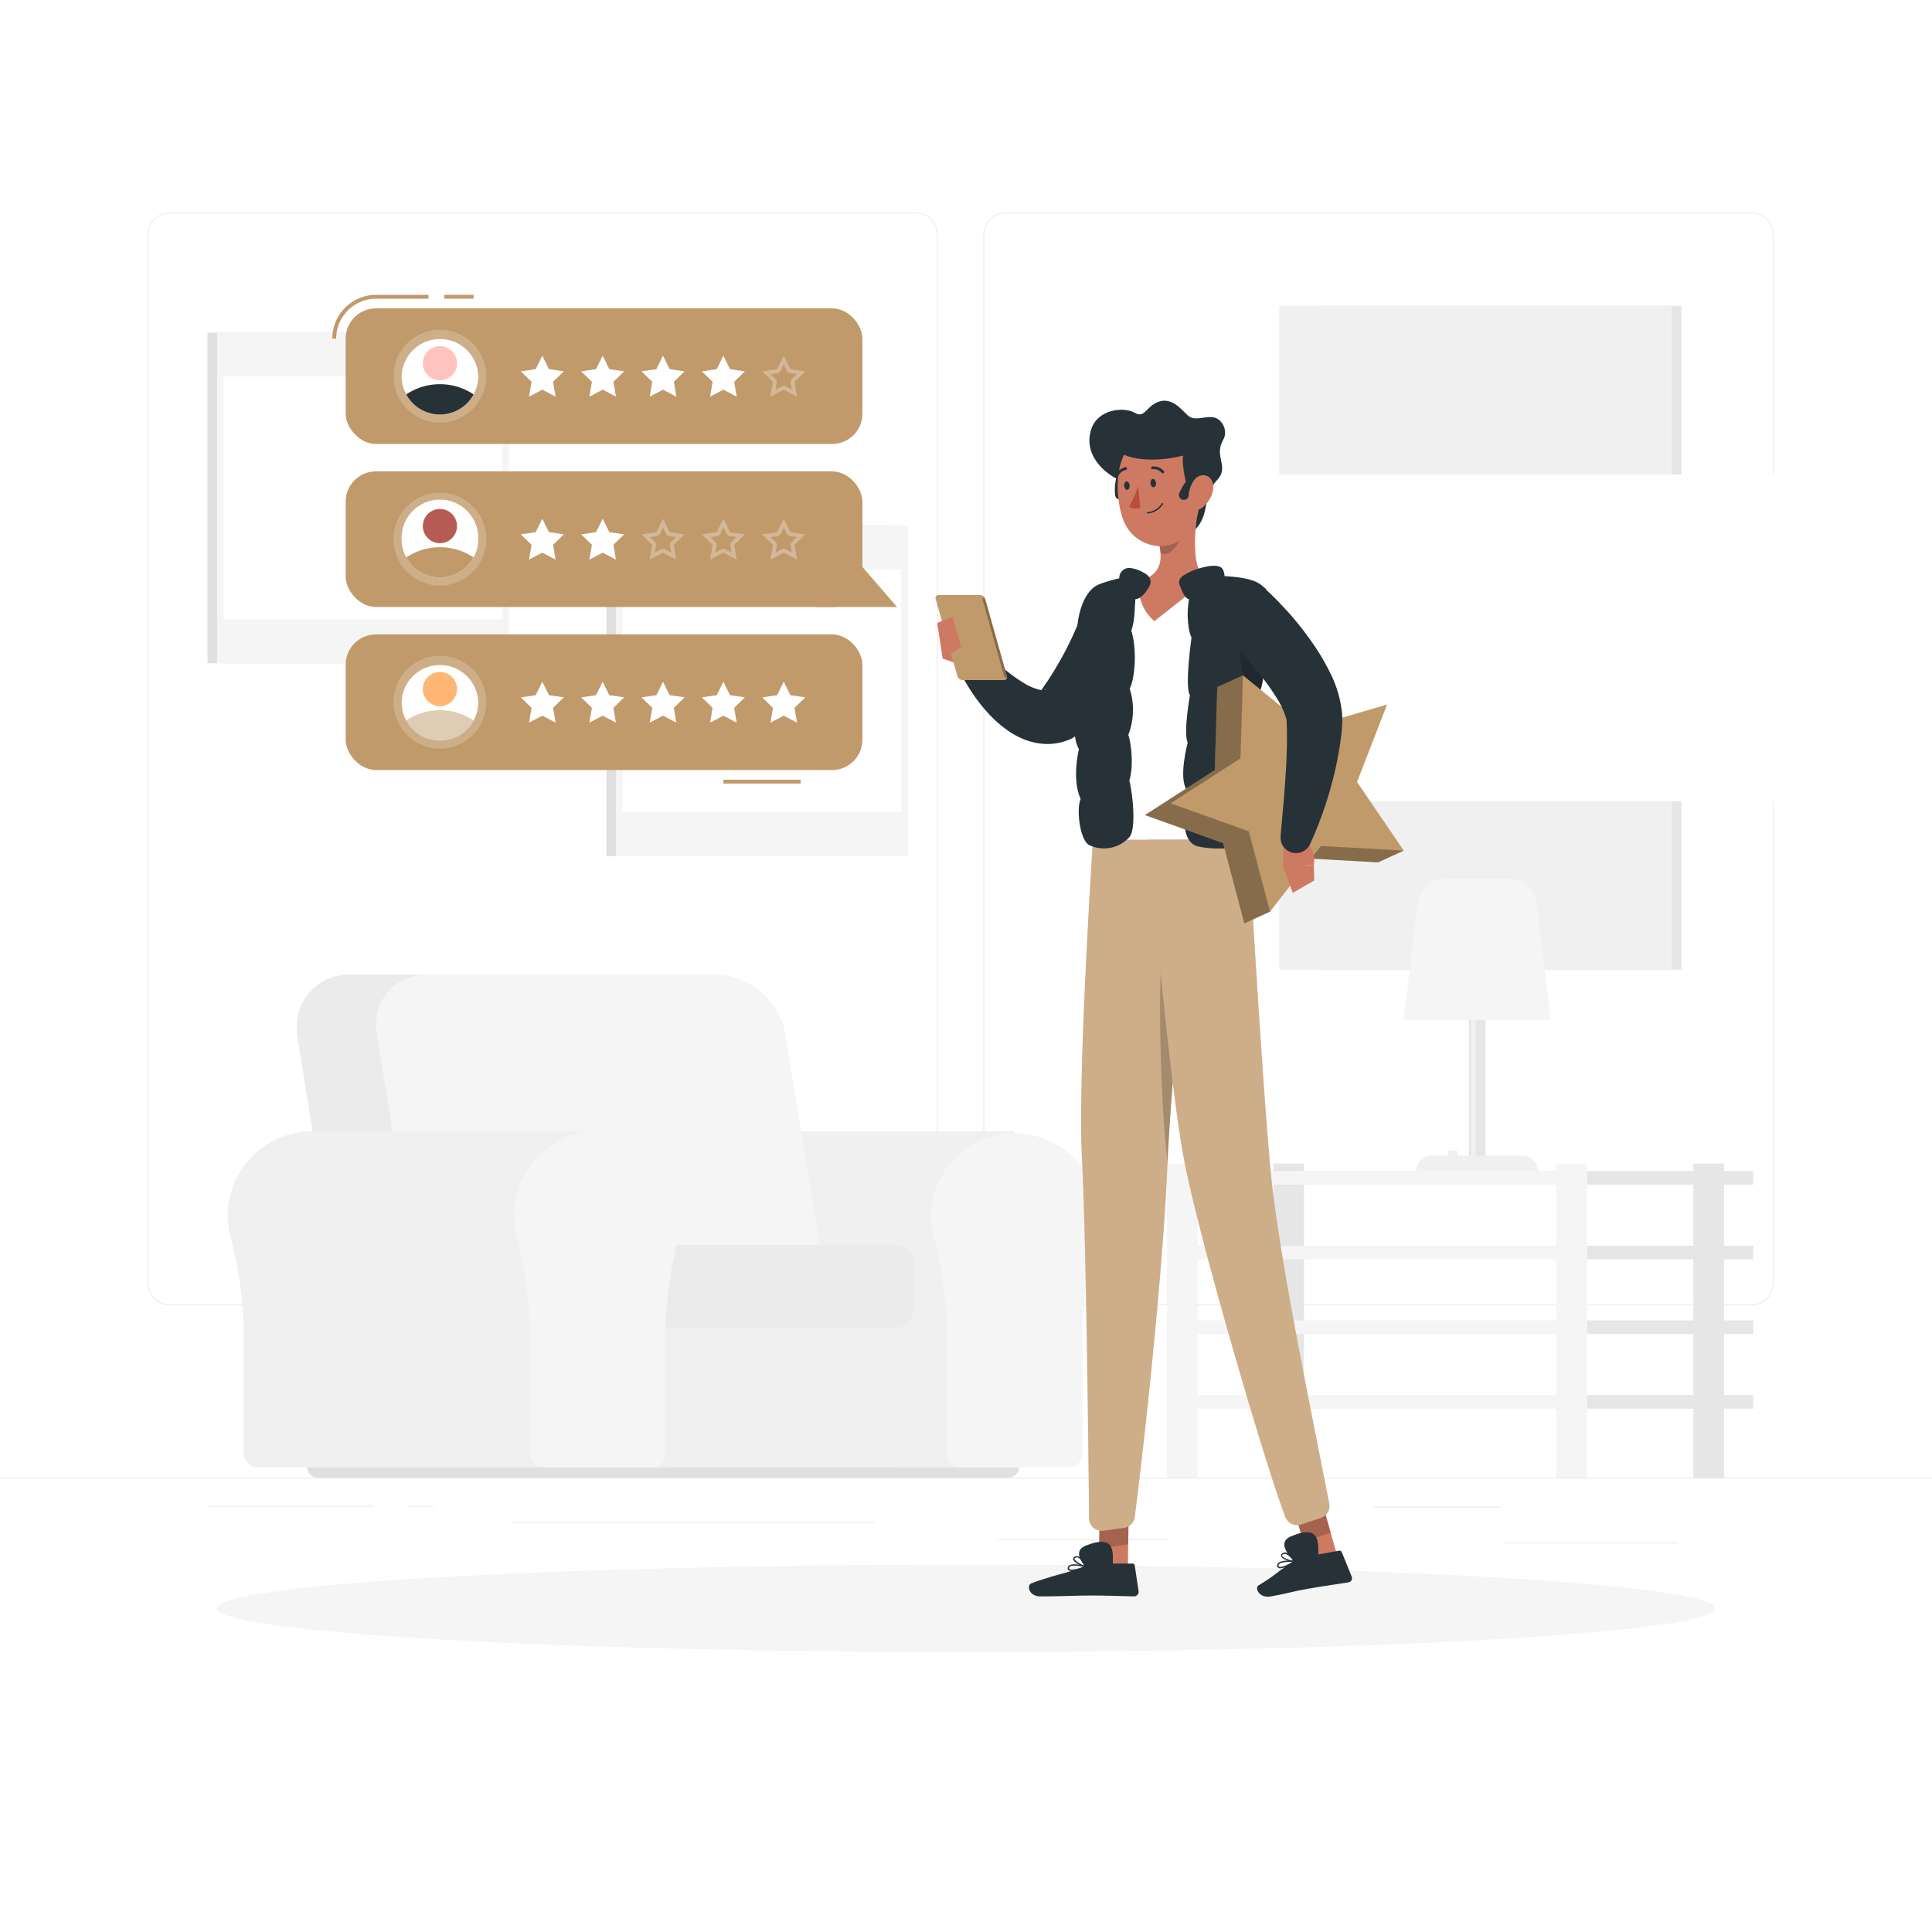 <svg xmlns="http://www.w3.org/2000/svg" xmlns:xlink="http://www.w3.org/1999/xlink" xmlns:svgjs="http://svgjs.com/svgjs" class="animated" id="freepik_stories-online-review" viewBox="0 0 500 500"><style>svg#freepik_stories-online-review:not(.animated) .animable {opacity: 0;}svg#freepik_stories-online-review.animated #freepik--Character--inject-20 {animation: 1.5s Infinite  linear floating;animation-delay: 0s;}svg#freepik_stories-online-review.animated #freepik--Review--inject-20 {animation: 1s 1 forwards cubic-bezier(.36,-0.01,.5,1.38) slideLeft,1.5s Infinite  linear shake;animation-delay: 0s,1s;}            @keyframes floating {                0% {                    opacity: 1;                    transform: translateY(0px);                }                50% {                    transform: translateY(-10px);                }                100% {                    opacity: 1;                    transform: translateY(0px);                }            }                    @keyframes slideLeft {                0% {                    opacity: 0;                    transform: translateX(-30px);                }                100% {                    opacity: 1;                    transform: translateX(0);                }            }                    @keyframes shake {                10%, 90% {                    transform: translate3d(-1px, 0, 0);                  }                  20%, 80% {                    transform: translate3d(2px, 0, 0);                  }                  30%, 50%, 70% {                    transform: translate3d(-4px, 0, 0);                  }                  40%, 60% {                    transform: translate3d(4px, 0, 0);                  }            }        </style><g id="freepik--background-complete--inject-20" class="animable" style="transform-origin: 250px 227.22px;"><rect y="382.4" width="500" height="0.25" style="fill: rgb(235, 235, 235); transform-origin: 250px 382.525px;" id="elq425ayi6n6" class="animable"></rect><rect x="355.33" y="389.91" width="33.12" height="0.25" style="fill: rgb(235, 235, 235); transform-origin: 371.89px 390.035px;" id="el0f6jk3mqbvdq" class="animable"></rect><rect x="257.97" y="398.37" width="44.03" height="0.25" style="fill: rgb(235, 235, 235); transform-origin: 279.985px 398.495px;" id="elzpkqtgvo4vo" class="animable"></rect><rect x="389.46" y="399.19" width="44.78" height="0.25" style="fill: rgb(235, 235, 235); transform-origin: 411.85px 399.315px;" id="elqtbh329mu17" class="animable"></rect><rect x="53.69" y="389.66" width="43.19" height="0.25" style="fill: rgb(235, 235, 235); transform-origin: 75.285px 389.785px;" id="elnr7592oh79j" class="animable"></rect><rect x="105.79" y="389.66" width="6.33" height="0.25" style="fill: rgb(235, 235, 235); transform-origin: 108.955px 389.785px;" id="elmaa9mntu03q" class="animable"></rect><rect x="132.7" y="393.88" width="93.68" height="0.25" style="fill: rgb(235, 235, 235); transform-origin: 179.54px 394.005px;" id="el6jmv94ll0q" class="animable"></rect><path d="M237,337.8H43.91a5.71,5.71,0,0,1-5.7-5.71V60.66A5.71,5.71,0,0,1,43.91,55H237a5.71,5.71,0,0,1,5.71,5.71V332.09A5.71,5.71,0,0,1,237,337.8ZM43.91,55.2a5.46,5.46,0,0,0-5.45,5.46V332.09a5.46,5.46,0,0,0,5.45,5.46H237a5.47,5.47,0,0,0,5.46-5.46V60.66A5.47,5.47,0,0,0,237,55.2Z" style="fill: rgb(235, 235, 235); transform-origin: 140.46px 196.4px;" id="elfqtjb82uxub" class="animable"></path><path d="M453.31,337.8H260.21a5.72,5.72,0,0,1-5.71-5.71V60.66A5.72,5.72,0,0,1,260.21,55h193.1A5.71,5.71,0,0,1,459,60.66V332.09A5.71,5.71,0,0,1,453.31,337.8ZM260.21,55.2a5.47,5.47,0,0,0-5.46,5.46V332.09a5.47,5.47,0,0,0,5.46,5.46h193.1a5.47,5.47,0,0,0,5.46-5.46V60.66a5.47,5.47,0,0,0-5.46-5.46Z" style="fill: rgb(235, 235, 235); transform-origin: 356.75px 196.4px;" id="elpyl7plcb5gp" class="animable"></path><g id="elk83dceei0iq"><rect x="341.71" y="79.14" width="93.46" height="171.83" style="fill: rgb(230, 230, 230); transform-origin: 388.44px 165.055px; transform: rotate(180deg);" class="animable"></rect></g><g id="elwnzlclzsr88"><rect x="331.06" y="79.14" width="101.57" height="171.83" style="fill: rgb(240, 240, 240); transform-origin: 381.845px 165.055px; transform: rotate(180deg);" class="animable"></rect></g><g id="elcbj1k147x2j"><rect x="304.44" y="122.78" width="154.81" height="84.55" style="fill: rgb(255, 255, 255); transform-origin: 381.845px 165.055px; transform: rotate(90deg);" class="animable"></rect></g><rect x="53.69" y="86.1" width="73.6" height="85.54" style="fill: rgb(224, 224, 224); transform-origin: 90.49px 128.87px;" id="el2e541wg1uys" class="animable"></rect><rect x="56.18" y="86.1" width="75.51" height="85.54" style="fill: rgb(245, 245, 245); transform-origin: 93.935px 128.87px;" id="eldnwg99gt15o" class="animable"></rect><g id="el6fdyp6dtm36"><rect x="57.9" y="97.44" width="72.06" height="62.86" style="fill: rgb(255, 255, 255); transform-origin: 93.93px 128.87px; transform: rotate(90deg);" class="animable"></rect></g><rect x="156.93" y="136.03" width="73.6" height="85.54" style="fill: rgb(224, 224, 224); transform-origin: 193.73px 178.8px;" id="el4ckjbszaeay" class="animable"></rect><rect x="159.42" y="136.03" width="75.51" height="85.54" style="fill: rgb(245, 245, 245); transform-origin: 197.175px 178.8px;" id="elockvg1adb" class="animable"></rect><g id="eltg9lp5zsa2l"><rect x="161.15" y="147.38" width="72.06" height="62.86" style="fill: rgb(255, 255, 255); transform-origin: 197.18px 178.81px; transform: rotate(90deg);" class="animable"></rect></g><path d="M188.45,292.81h0c-.5,0-1,0-1.52.05a21.71,21.71,0,0,0-19.42,27.27,108.32,108.32,0,0,1,3.4,28.24v27.74a3.64,3.64,0,0,0,3.65,3.64h88V292.81Z" style="fill: rgb(240, 240, 240); transform-origin: 214.666px 336.28px;" id="elsrf1u68nu6q" class="animable"></path><path d="M284.27,314.5A21.68,21.68,0,0,0,241,313.08a22,22,0,0,0,.7,7.06,108.75,108.75,0,0,1,3.4,28.24v27.74a3.64,3.64,0,0,0,3.64,3.64h27.8a3.64,3.64,0,0,0,3.64-3.64V346.76a98.82,98.82,0,0,1,3.36-26.47A21.69,21.69,0,0,0,284.27,314.5Z" style="fill: rgb(245, 245, 245); transform-origin: 262.614px 336.536px;" id="elfs6u0wfgpoe" class="animable"></path><rect x="153.69" y="326.97" width="79.02" height="52.79" style="fill: rgb(240, 240, 240); transform-origin: 193.2px 353.365px;" id="el3npb8sst4do" class="animable"></rect><path d="M163.7,252.2H90.76c-9.07,0-15.23,7.35-13.76,16.41L88.38,338.9H194.15l-11.38-70.29C181.3,259.55,172.76,252.2,163.7,252.2Z" style="fill: rgb(235, 235, 235); transform-origin: 135.467px 295.55px;" id="elf4mqwl3t8p" class="animable"></path><path d="M185.15,252.2H110.63c-8.63,0-14.49,7-13.09,15.62l11.51,71.08H214.81L203.3,267.82C201.9,259.2,193.78,252.2,185.15,252.2Z" style="fill: rgb(245, 245, 245); transform-origin: 156.072px 295.55px;" id="el1d2xfqz37rs" class="animable"></path><path d="M158.86,322.15H231.7a4.76,4.76,0,0,1,4.76,4.76v12a4.76,4.76,0,0,1-4.76,4.76H158.86a1.42,1.42,0,0,1-1.42-1.42V323.57A1.42,1.42,0,0,1,158.86,322.15Z" style="fill: rgb(235, 235, 235); transform-origin: 196.95px 332.91px;" id="el2gpyz65ywxh" class="animable"></path><path d="M80.59,292.81h0c-.5,0-1,0-1.52.05A21.76,21.76,0,0,0,59,313.08a22,22,0,0,0,.7,7.06,108.32,108.32,0,0,1,3.4,28.24v27.74a3.64,3.64,0,0,0,3.64,3.64h88V292.81Z" style="fill: rgb(240, 240, 240); transform-origin: 106.848px 336.285px;" id="elg1lm6elilp8" class="animable"></path><path d="M176.41,314.5a21.68,21.68,0,1,0-42.62,5.64,108.75,108.75,0,0,1,3.4,28.24v27.74a3.64,3.64,0,0,0,3.64,3.64h27.8a3.64,3.64,0,0,0,3.64-3.64V346.76a99.22,99.22,0,0,1,3.35-26.47A21.3,21.3,0,0,0,176.41,314.5Z" style="fill: rgb(245, 245, 245); transform-origin: 154.73px 336.302px;" id="elrsk3vhm42eq" class="animable"></path><path d="M261,382.4H82.14a2.64,2.64,0,0,1-2.64-2.64H263.68A2.64,2.64,0,0,1,261,382.4Z" style="fill: rgb(224, 224, 224); transform-origin: 171.59px 381.08px;" id="el27ud94tloz9" class="animable"></path><rect x="410.7" y="341.71" width="43.04" height="3.53" style="fill: rgb(230, 230, 230); transform-origin: 432.22px 343.475px;" id="el8nxbqsscc2e" class="animable"></rect><g id="el9k3lo3sf3vv"><rect x="329.52" y="301.13" width="7.95" height="81.27" style="fill: rgb(230, 230, 230); transform-origin: 333.495px 341.765px; transform: rotate(180deg);" class="animable"></rect></g><g id="elrjvv7qf3ws"><rect x="302" y="341.71" width="108.7" height="3.53" style="fill: rgb(245, 245, 245); transform-origin: 356.35px 343.475px; transform: rotate(180deg);" class="animable"></rect></g><rect x="410.7" y="361.04" width="43.04" height="3.53" style="fill: rgb(230, 230, 230); transform-origin: 432.22px 362.805px;" id="elssr7ik0nte" class="animable"></rect><g id="elbmc2ys3b1q9"><rect x="302" y="361.04" width="108.7" height="3.53" style="fill: rgb(245, 245, 245); transform-origin: 356.35px 362.805px; transform: rotate(180deg);" class="animable"></rect></g><rect x="410.7" y="303.06" width="43.04" height="3.53" style="fill: rgb(230, 230, 230); transform-origin: 432.22px 304.825px;" id="el499hqa3nak5" class="animable"></rect><g id="ellqex1m3s6u9"><rect x="302" y="303.06" width="108.7" height="3.53" style="fill: rgb(245, 245, 245); transform-origin: 356.35px 304.825px; transform: rotate(180deg);" class="animable"></rect></g><rect x="410.7" y="322.39" width="43.04" height="3.53" style="fill: rgb(230, 230, 230); transform-origin: 432.22px 324.155px;" id="elx2kodte2e6" class="animable"></rect><g id="el8pt5rizn2t2"><rect x="302" y="322.39" width="108.7" height="3.53" style="fill: rgb(245, 245, 245); transform-origin: 356.35px 324.155px; transform: rotate(180deg);" class="animable"></rect></g><g id="elpoxyah1yotg"><rect x="438.22" y="301.13" width="7.95" height="81.27" style="fill: rgb(230, 230, 230); transform-origin: 442.195px 341.765px; transform: rotate(180deg);" class="animable"></rect></g><g id="elsu76tjylge"><rect x="402.76" y="301.13" width="7.95" height="81.27" style="fill: rgb(245, 245, 245); transform-origin: 406.735px 341.765px; transform: rotate(180deg);" class="animable"></rect></g><g id="el4m24059a8ut"><rect x="302" y="301.13" width="7.95" height="81.27" style="fill: rgb(245, 245, 245); transform-origin: 305.975px 341.765px; transform: rotate(180deg);" class="animable"></rect></g><g id="elsq1fwtxc6vs"><rect x="380.18" y="252.78" width="4.25" height="47.39" style="fill: rgb(230, 230, 230); transform-origin: 382.305px 276.475px; transform: rotate(180deg);" class="animable"></rect></g><g id="elp65smuzw6q"><rect x="380.72" y="252.75" width="1.2" height="47.39" style="fill: rgb(240, 240, 240); transform-origin: 381.32px 276.445px; transform: rotate(180deg);" class="animable"></rect></g><path d="M366.56,303.06H398a4,4,0,0,0-4-4H370.53a4,4,0,0,0-4,4Z" style="fill: rgb(240, 240, 240); transform-origin: 382.265px 301.06px;" id="elycdo5quzlqj" class="animable"></path><g id="ellh04alx6c4"><rect x="374.78" y="297.72" width="2.45" height="4.17" rx="0.43" style="fill: rgb(240, 240, 240); transform-origin: 376.005px 299.805px; transform: rotate(180deg);" class="animable"></rect></g><path d="M363.27,264h38.07l-3.64-30.36a7.06,7.06,0,0,0-7-6.23H373.93a7.08,7.08,0,0,0-7,6.23Z" style="fill: rgb(245, 245, 245); transform-origin: 382.305px 245.705px;" id="elvnkbfzpk7hi" class="animable"></path></g><g id="freepik--Shadow--inject-20" class="animable" style="transform-origin: 250px 416.24px;"><ellipse id="freepik--path--inject-20" cx="250" cy="416.24" rx="193.89" ry="11.32" style="fill: rgb(245, 245, 245); transform-origin: 250px 416.24px;" class="animable"></ellipse></g><g id="freepik--Character--inject-20" class="animable" style="transform-origin: 302.705px 258.462px;"><path d="M295.71,162.37l-.35,1.18-.32,1c-.22.67-.46,1.29-.7,1.93-.48,1.25-1,2.47-1.57,3.68a66.5,66.5,0,0,1-3.75,7c-.69,1.13-1.42,2.22-2.16,3.31s-1.53,2.14-2.36,3.17a68.69,68.69,0,0,1-5.23,5.95l-.39.4A6.08,6.08,0,0,1,277,191.3a14.85,14.85,0,0,1-6.62,1.23,16.75,16.75,0,0,1-5.74-1.35,20.51,20.51,0,0,1-4.29-2.46,31,31,0,0,1-3.37-2.85,42.51,42.51,0,0,1-5.16-6.26c-.74-1.08-1.42-2.19-2.07-3.31s-1.21-2.24-1.82-3.53a4,4,0,0,1,6.34-4.64l.26.24,2.44,2.24c.83.76,1.68,1.49,2.53,2.19a44.71,44.71,0,0,0,5.1,3.74,14.25,14.25,0,0,0,4.58,2,2.34,2.34,0,0,0,1.27,0,.67.67,0,0,0,.32-.3l-2.3,1.74c1.27-1.72,2.5-3.46,3.63-5.26s2.21-3.66,3.22-5.53,1.94-3.8,2.8-5.73c.44-1,.83-1.94,1.23-2.9l1-2.62.28-.72a8,8,0,0,1,15.1,5.13Z" style="fill: rgb(38, 50, 56); transform-origin: 271.759px 172.471px;" id="elgpf5ixspifn" class="animable"></path><path d="M250.76,172.82,244,170.47l-1.42-9.26s11.33,3,11.28,8.46Z" style="fill: rgb(206, 122, 99); transform-origin: 248.22px 167.015px;" id="elznvwkqjjv0d" class="animable"></path><path d="M290.58,124.58c-4.41-1.55-10.5-6.83-8.11-13.66,1.82-5.18,8.56-5.64,11.21-4.09s2.76-1.63,6.15-2.85,5.78,1.85,7.5,3.46,3.73.39,6.28.5,4.37,3.45,2.95,5.89c-2.5,4.28,1.63,7-1.5,10.34-4.61,4.85-1,9.61-7.5,14.44C303.61,141.57,292.39,136.14,290.58,124.58Z" style="fill: rgb(38, 50, 56); transform-origin: 299.495px 121.553px;" id="el6fhtih4rp3v" class="animable"></path><path d="M290.5,129.1a1.23,1.23,0,0,1-.54.17,1.26,1.26,0,0,1-1.36-1.14,12.48,12.48,0,0,1,4.12-10.71,1.24,1.24,0,0,1,1.76.22,1.25,1.25,0,0,1-.2,1.76h0a9.91,9.91,0,0,0-3.17,8.51A1.26,1.26,0,0,1,290.5,129.1Z" style="fill: rgb(38, 50, 56); transform-origin: 291.639px 123.212px;" id="el5sgbwapg4d3" class="animable"></path><path d="M283.31,152.37s-8.87,22.7-.45,65h40.21c.28-6.17-3.6-36.28,2.35-65.36a105.49,105.49,0,0,0-13.46-1.7,147.53,147.53,0,0,0-17.09,0A74.79,74.79,0,0,0,283.31,152.37Z" style="fill: rgb(255, 255, 255); transform-origin: 302.325px 183.716px;" id="elguqhz1lij0l" class="animable"></path><path d="M310.27,131c-1.08,5.5-2.15,15.58,1.69,19.25,0,0-6.44,5.22-13.21,10.5a11.39,11.39,0,0,1-3.88-10.5c6.13-1.46,6-6,4.91-10.29Z" style="fill: rgb(206, 122, 99); transform-origin: 303.343px 145.875px;" id="eltw3xac8x20o" class="animable"></path><g id="elf5f17jdbrj4"><path d="M306,134.69l-6.21,5.3a17.2,17.2,0,0,1,.53,3c2,1.9,5.56-2.91,5.81-5.36A8.31,8.31,0,0,0,306,134.69Z" style="opacity: 0.2; transform-origin: 302.997px 139.057px;" class="animable"></path></g><path d="M310.2,121.75c.28,7.46.82,11.81-2.54,16-5.07,6.28-14.55,3.79-17.05-3.44-2.25-6.5-2.33-17.6,4.64-21.26A10.17,10.17,0,0,1,310.2,121.75Z" style="fill: rgb(206, 122, 99); transform-origin: 299.832px 126.595px;" id="elpdx8be3sps9" class="animable"></path><path d="M310,128.65c-2.05,4-4.41-8.65-3.81-10.76-7.25,2-18.37,1.34-17.51-3.72,1-5.71,7.64-5.93,15-5.23C315.83,110.11,312.22,124.31,310,128.65Z" style="fill: rgb(38, 50, 56); transform-origin: 300.456px 119.042px;" id="elqmqiaehswtr" class="animable"></path><path d="M306.41,129.36a1.19,1.19,0,0,1-.55-.1,1.26,1.26,0,0,1-.65-1.66,12.48,12.48,0,0,1,8.74-7.43,1.25,1.25,0,0,1,1.45,1,1.27,1.27,0,0,1-1,1.45h0a9.94,9.94,0,0,0-6.86,6A1.23,1.23,0,0,1,306.41,129.36Z" style="fill: rgb(38, 50, 56); transform-origin: 310.261px 124.756px;" id="eljx7na58wso" class="animable"></path><path d="M313.92,127a7.53,7.53,0,0,1-2.92,4.47c-1.95,1.36-3.49-.31-3.44-2.66.05-2.11,1.13-5.35,3.31-5.77S314.41,124.79,313.92,127Z" style="fill: rgb(206, 122, 99); transform-origin: 310.789px 127.473px;" id="elcxojqqpr66c" class="animable"></path><path d="M278.78,406.37c-.93.23-1.86.32-2.26,0a.67.67,0,0,1-.16-.76.86.86,0,0,1,.45-.53c1.13-.63,4,.19,4.13.23a.17.17,0,0,1,0,.33A13.24,13.24,0,0,1,278.78,406.37Zm-1.48-1.13a1.33,1.33,0,0,0-.32.12.54.54,0,0,0-.28.32c-.08.25,0,.34.05.39.45.39,2.29-.05,3.6-.58A8,8,0,0,0,277.3,405.24Z" style="fill: rgb(38, 50, 56); transform-origin: 278.687px 405.71px;" id="el866nehzmflm" class="animable"></path><path d="M280.93,405.62h-.07c-1-.17-3.08-1.32-3.14-2.18,0-.2.07-.48.53-.64a1.32,1.32,0,0,1,1,.06c1.1.53,1.75,2.45,1.78,2.53a.17.17,0,0,1,0,.18A.19.19,0,0,1,280.93,405.62Zm-2.46-2.52-.1,0c-.31.1-.3.23-.29.27,0,.52,1.5,1.46,2.52,1.78a4.08,4.08,0,0,0-1.48-2A1,1,0,0,0,278.47,403.1Z" style="fill: rgb(38, 50, 56); transform-origin: 279.388px 404.175px;" id="el2i7hqwoxkaj" class="animable"></path><polygon points="291.86 408 284.33 409.11 284.57 391.85 292.1 390.75 291.86 408" style="fill: rgb(206, 122, 99); transform-origin: 288.215px 399.93px;" id="el84rtyvqaxwe" class="animable"></polygon><path d="M283.2,404.65h9.87a.59.59,0,0,1,.6.51l1,6.65a1.19,1.19,0,0,1-1.18,1.33c-2.95-.05-7.19-.22-10.9-.22-4.33,0-8.22.23-13.3.23-3.07,0-3.64-2.91-2.37-3.38,5.68-2.13,8.72-2.49,14.47-4.54A5.76,5.76,0,0,1,283.2,404.65Z" style="fill: rgb(38, 50, 56); transform-origin: 280.483px 408.9px;" id="el7ge8jkyup5p" class="animable"></path><g id="elgr69kn8jfya"><polygon points="284.57 391.86 284.44 400.75 291.98 399.64 292.11 390.75 284.57 391.86" style="opacity: 0.2; transform-origin: 288.275px 395.75px;" class="animable"></polygon></g><path d="M288,405.18c-.05-3.19.95-8.32-7-5.18-4.74,1.86,1.69,7.33,1.69,7.33Z" style="fill: rgb(38, 50, 56); transform-origin: 283.637px 403.175px;" id="ele6xih0f8nlw" class="animable"></path><path d="M282.86,217.34s-4,60.57-2.87,82.11c1.1,20.41,1.72,78.31,1.86,93.5a3.26,3.26,0,0,0,3.7,3.19l5.32-.72a3.27,3.27,0,0,0,2.8-2.81c3.44-26.81,7.53-68.17,8.42-90.31,1-25.27,7.22-85,7.22-85Z" style="fill: rgb(193, 154, 107); transform-origin: 294.549px 306.735px;" id="elirnycuri9qg" class="animable"></path><g id="ely18os9vkp4"><path d="M282.86,217.34s-4,60.57-2.87,82.11c1.1,20.41,1.72,78.31,1.86,93.5a3.26,3.26,0,0,0,3.7,3.19l5.32-.72a3.27,3.27,0,0,0,2.8-2.81c3.44-26.81,7.53-68.17,8.42-90.31,1-25.27,7.22-85,7.22-85Z" style="fill: rgb(255, 255, 255); opacity: 0.2; transform-origin: 294.549px 306.735px;" class="animable"></path></g><path d="M333.06,405.38c-.87.39-1.77.65-2.23.38a.65.65,0,0,1-.29-.71.84.84,0,0,1,.35-.61c1-.82,4-.52,4.1-.51a.18.18,0,0,1,.16.13.19.19,0,0,1-.07.19A13,13,0,0,1,333.06,405.38Zm-1.66-.85a1.6,1.6,0,0,0-.29.18.51.51,0,0,0-.22.37c0,.25.06.34.12.37.51.31,2.24-.46,3.44-1.2A8,8,0,0,0,331.4,404.53Z" style="fill: rgb(38, 50, 56); transform-origin: 332.837px 404.87px;" id="el3eglhp84t4j" class="animable"></path><path d="M335,404.27H335c-1,0-3.26-.75-3.47-1.59-.05-.19,0-.48.41-.72a1.27,1.27,0,0,1,1-.12c1.18.33,2.17,2.09,2.21,2.17a.19.19,0,0,1,0,.18A.22.22,0,0,1,335,404.27Zm-2.87-2-.09,0c-.28.16-.25.28-.24.32.13.5,1.74,1.17,2.8,1.31a4.09,4.09,0,0,0-1.81-1.72A.93.93,0,0,0,332.17,402.23Z" style="fill: rgb(38, 50, 56); transform-origin: 333.343px 403.029px;" id="elsyvv1jq6czc" class="animable"></path><polygon points="346.66 404.71 339.56 407.12 334.85 390.43 341.94 388.02 346.66 404.71" style="fill: rgb(206, 122, 99); transform-origin: 340.755px 397.57px;" id="elgzhlyu9247d" class="animable"></polygon><g id="elbfay729w58"><path d="M301.52,239c-2.07,8.29-1.52,42.74.62,62.16.51-11.37,1.95-28.9,3.41-45Z" style="opacity: 0.2; transform-origin: 302.886px 270.08px;" class="animable"></path></g><path d="M336.83,403.07l9.72-1.75a.63.63,0,0,1,.71.39l2.55,6.3a1.1,1.1,0,0,1-.84,1.5c-2.91.48-7.13,1.06-10.78,1.72-4.26.77-4.29,1-9.29,1.92-3,.55-4.29-2.18-3.16-2.87,5.08-3.08,4.25-3.29,9.41-6.31A5.47,5.47,0,0,1,336.83,403.07Z" style="fill: rgb(38, 50, 56); transform-origin: 337.613px 407.265px;" id="elldddre8jzx" class="animable"></path><g id="elwo203yxa6o"><polygon points="334.85 390.44 337.28 399.04 344.38 396.63 341.95 388.03 334.85 390.44" style="opacity: 0.2; transform-origin: 339.615px 393.535px;" class="animable"></polygon></g><path d="M297.13,217.34s5.18,60.58,9.17,82.11c3.84,20.72,21.21,79.74,26.33,93.15a3.25,3.25,0,0,0,4.06,1.93l5.13-1.67a3.26,3.26,0,0,0,2.19-3.71c-5.1-26.33-13.22-64.81-15.24-86.85-2.31-25.27-5.7-85-5.7-85Z" style="fill: rgb(193, 154, 107); transform-origin: 320.599px 305.997px;" id="elzhgn7f07l7" class="animable"></path><g id="elv11pdk63uos"><path d="M297.13,217.34s5.18,60.58,9.17,82.11c3.84,20.72,21.21,79.74,26.33,93.15a3.25,3.25,0,0,0,4.06,1.93l5.13-1.67a3.26,3.26,0,0,0,2.19-3.71c-5.1-26.33-13.22-64.81-15.24-86.85-2.31-25.27-5.7-85-5.7-85Z" style="fill: rgb(255, 255, 255); opacity: 0.2; transform-origin: 320.599px 305.997px;" class="animable"></path></g><path d="M299.17,124.93c.06.61-.21,1.13-.61,1.17s-.76-.42-.82-1,.21-1.12.61-1.16S299.11,124.33,299.17,124.93Z" style="fill: rgb(38, 50, 56); transform-origin: 298.455px 125.02px;" id="el8da20cybghn" class="animable"></path><path d="M292.35,125.61c.06.6-.21,1.12-.61,1.16s-.76-.42-.82-1,.21-1.13.61-1.17S292.29,125,292.35,125.61Z" style="fill: rgb(38, 50, 56); transform-origin: 291.635px 125.685px;" id="eli4ugyqz899" class="animable"></path><path d="M294.55,125.69a21.64,21.64,0,0,1-2.38,5.45,3.5,3.5,0,0,0,2.94.25Z" style="fill: rgb(186, 77, 60); transform-origin: 293.64px 128.646px;" id="eldqhf675bsaw" class="animable"></path><path d="M297,132.89a.18.18,0,0,1-.19-.16.18.18,0,0,1,.16-.2,4.78,4.78,0,0,0,3.71-2.25.18.18,0,0,1,.24-.08.19.19,0,0,1,.08.24A5.1,5.1,0,0,1,297,132.89Z" style="fill: rgb(38, 50, 56); transform-origin: 298.912px 131.536px;" id="elw96squmljfo" class="animable"></path><path d="M301,122.53a.38.38,0,0,1-.3-.11,2.83,2.83,0,0,0-2.39-1,.36.36,0,0,1-.41-.29.35.35,0,0,1,.29-.41,3.51,3.51,0,0,1,3,1.17.35.35,0,0,1,0,.51A.4.4,0,0,1,301,122.53Z" style="fill: rgb(38, 50, 56); transform-origin: 299.597px 121.616px;" id="elgiwye5uac9" class="animable"></path><path d="M289.05,123.49a.41.41,0,0,1-.16,0,.36.36,0,0,1-.18-.47,3.54,3.54,0,0,1,2.48-2.09.36.36,0,1,1,.12.7h0a2.83,2.83,0,0,0-1.95,1.68A.35.35,0,0,1,289.05,123.49Z" style="fill: rgb(38, 50, 56); transform-origin: 290.174px 122.204px;" id="elf8kl26387xb" class="animable"></path><path d="M313,149c3.92,0,13.37.21,14.29,3.71s-.09,9.17-1.34,12.5c1.84,5.08,1.25,12.58-.5,14.92,1.92,5.66.67,9.83-.5,11.83.92,2.25,1.75,8.67.34,11.83,1.16,4.5,2.49,12,.41,13.51-2.83,2-10.36,3-15.68,1.74s-3.23-12-2.82-14.5c-2.33-3.08.17-12.33.17-12.33-1.17-2.58.58-12.25.58-12.25-1.41-2.33.42-15,.42-15C306.85,162.42,306.19,149,313,149Z" style="fill: rgb(38, 50, 56); transform-origin: 316.927px 184.299px;" id="ela69zntvefsw" class="animable"></path><path d="M284.21,151.33c3.08-1.36,13.4-3.83,11.4-1.11-2.9,3.95-1.12,8.11-2.84,13,1.52,4.67,1,12.3-.41,15A18,18,0,0,1,292,190.2c.75,2,1.44,8.27.27,11.75,1,4.24,1.76,12.79,0,14.72A8.86,8.86,0,0,1,282,218.76c-2.45-1-3.54-9.18-2.33-12-2.38-5.19-.44-12.88-.44-12.88-2.3-4-.52-12.39-.52-12.39-2.28-7.44.52-15.67.52-15.67C278,163.59,279.3,153.5,284.21,151.33Z" style="fill: rgb(38, 50, 56); transform-origin: 286.841px 184.285px;" id="elvlqqtoyvi6" class="animable"></path><path d="M291,152.25a3.29,3.29,0,0,1-1.33-2.62,2.59,2.59,0,0,1,2.55-2.65,8.44,8.44,0,0,1,3.34,1c1.57.77,2.15,1.48,2.22,2.64s-2.79,5.24-4.36,4.27S291.88,153.25,291,152.25Z" style="fill: rgb(38, 50, 56); transform-origin: 293.725px 151.009px;" id="el0egsa19miww7" class="animable"></path><g id="els2mtwh8wzi"><path d="M321.34,166.55c.78-3.37,2.76-3.07,4.73-1.69l-.14.39c1.84,5.08,1.25,12.58-.5,14.92.11.32.21.64.3,1C323.28,178.77,319.88,172.91,321.34,166.55Z" style="opacity: 0.2; transform-origin: 324.022px 172.527px;" class="animable"></path></g><polygon points="321.68 174.78 315.03 177.82 314.38 199.3 296.31 210.94 316.54 218.2 322.03 238.97 328.69 235.94 332.41 202.06 321.68 174.78" style="fill: rgb(193, 154, 107); transform-origin: 314.36px 206.875px;" id="els46kjd65yz" class="animable"></polygon><g id="el3sx6kajg53j"><polygon points="321.68 174.78 315.03 177.82 314.38 199.3 296.31 210.94 316.54 218.2 322.03 238.97 328.69 235.94 332.41 202.06 321.68 174.78" style="opacity: 0.3; transform-origin: 314.36px 206.875px;" class="animable"></polygon></g><polygon points="363.3 220.14 356.64 223.18 335.18 221.98 344.16 215.92 363.3 220.14" style="fill: rgb(193, 154, 107); transform-origin: 349.24px 219.55px;" id="eleo2nfw1ekyj" class="animable"></polygon><g id="elepjwon0hu"><polygon points="363.3 220.14 356.64 223.18 335.18 221.98 344.16 215.92 363.3 220.14" style="opacity: 0.3; transform-origin: 349.24px 219.55px;" class="animable"></polygon></g><polygon points="321.68 174.78 338.34 188.36 358.97 182.34 351.2 202.38 363.3 220.14 341.84 218.94 328.69 235.94 323.19 215.16 302.97 207.9 321.03 196.26 321.68 174.78" style="fill: rgb(193, 154, 107); transform-origin: 333.135px 205.36px;" id="eljungqk5eo8" class="animable"></polygon><path d="M332.15,217.48l-.15,6.79,8-.45s1.08-4.25-3.52-7.21Z" style="fill: rgb(206, 122, 99); transform-origin: 336.055px 220.44px;" id="eljh1100vcv" class="animable"></path><polygon points="334.57 231.07 340.11 227.88 340.01 223.82 332 224.27 334.57 231.07" style="fill: rgb(206, 122, 99); transform-origin: 336.055px 227.445px;" id="ely2pewhiftna" class="animable"></polygon><path d="M327.56,152.51c.65.6,1.14,1.06,1.68,1.59s1,1,1.56,1.56c1,1.05,2,2.13,3,3.22a86.59,86.59,0,0,1,5.51,7,58.85,58.85,0,0,1,4.81,8,30,30,0,0,1,3.16,10.35,13.7,13.7,0,0,1,.09,1.61v.84l0,.58-.17,2.27c-.18,1.49-.36,3-.61,4.41a85.32,85.32,0,0,1-1.82,8.47,99.07,99.07,0,0,1-5.7,16,4,4,0,0,1-7.64-2l0-.16c.43-5.28,1-10.66,1.29-15.88.2-2.62.28-5.21.34-7.74,0-1.27,0-2.51,0-3.75l-.08-1.8,0-.44,0-.19a3.23,3.23,0,0,0-.09-.42,20.51,20.51,0,0,0-2.24-5,59.07,59.07,0,0,0-4-5.75c-1.51-1.92-3.13-3.83-4.81-5.71-.84-.94-1.71-1.86-2.57-2.79l-1.3-1.37-1.23-1.27-.2-.21a8,8,0,0,1,11.17-11.44Z" style="fill: rgb(38, 50, 56); transform-origin: 330.854px 185.606px;" id="elz69d8a92w6p" class="animable"></path><path d="M316,151.37c1-.14,1.26-2.48.46-4-.65-1.25-3-1.08-5.1-.54a16,16,0,0,0-4.79,1.92c-2.12,1.17-1.35,2.58-.86,3.69s1.42,3.66,3.42,2.31S314.6,151.58,316,151.37Z" style="fill: rgb(38, 50, 56); transform-origin: 311.046px 150.778px;" id="elqvn7dka6d8e" class="animable"></path><path d="M341.22,402.63c-.15-3.19.69-8.34-7.16-5-4.69,2,1.9,7.28,1.9,7.28Z" style="fill: rgb(38, 50, 56); transform-origin: 336.798px 400.728px;" id="elfh057zzqg74" class="animable"></path><path d="M242.9,154h10.74a1.47,1.47,0,0,1,1.34,1l5.62,20a.77.77,0,0,1-.75,1H249.1a1.49,1.49,0,0,1-1.33-1l-5.62-20A.76.76,0,0,1,242.9,154Z" style="fill: rgb(193, 154, 107); transform-origin: 251.373px 165px;" id="elth85tq0px7i" class="animable"></path><polygon points="248.75 167.48 246.5 159.65 242.58 161.21 244 170.47 248.75 167.48" style="fill: rgb(206, 122, 99); transform-origin: 245.665px 165.06px;" id="elu3ve0bmyva9" class="animable"></polygon><g id="elkmhs8oebwxq"><path d="M254.5,154.72h0a.51.51,0,0,1,.46.37L260.59,175a.26.26,0,0,1-.26.36h0a.5.5,0,0,1-.46-.36l-5.61-19.94A.27.27,0,0,1,254.5,154.72Z" style="opacity: 0.3; transform-origin: 257.43px 165.04px;" class="animable"></path></g></g><g id="freepik--Review--inject-20" class="animable" style="transform-origin: 159.08px 139.54px;"><rect x="115" y="76.3" width="7.57" height="1" style="fill: rgb(193, 154, 107); transform-origin: 118.785px 76.8px;" id="elefrwsov29ge" class="animable"></rect><path d="M87,87.64H86A11.35,11.35,0,0,1,97.29,76.3h13.6v1H97.29A10.35,10.35,0,0,0,87,87.64Z" style="fill: rgb(193, 154, 107); transform-origin: 98.445px 81.97px;" id="eleu4qa0db9p8" class="animable"></path><rect x="89.46" y="79.8" width="133.73" height="35.1" rx="7.83" style="fill: rgb(193, 154, 107); transform-origin: 156.325px 97.35px;" id="elscz3ccgzcep" class="animable"></rect><polygon points="140.35 92.06 142.07 95.54 145.92 96.1 143.13 98.81 143.79 102.65 140.35 100.84 136.91 102.65 137.57 98.81 134.78 96.1 138.63 95.54 140.35 92.06" style="fill: rgb(255, 255, 255); transform-origin: 140.35px 97.355px;" id="elynex8ya2h7q" class="animable"></polygon><polygon points="155.97 92.06 157.69 95.54 161.54 96.1 158.75 98.81 159.41 102.65 155.97 100.84 152.53 102.65 153.19 98.81 150.4 96.1 154.25 95.54 155.97 92.06" style="fill: rgb(255, 255, 255); transform-origin: 155.97px 97.355px;" id="ely86lodv2vno" class="animable"></polygon><polygon points="171.59 92.06 173.31 95.54 177.16 96.1 174.38 98.81 175.03 102.65 171.59 100.84 168.15 102.65 168.81 98.81 166.02 96.1 169.87 95.54 171.59 92.06" style="fill: rgb(255, 255, 255); transform-origin: 171.59px 97.355px;" id="elnsn7bdrlw5l" class="animable"></polygon><polygon points="187.21 92.06 188.93 95.54 192.78 96.1 190 98.81 190.65 102.65 187.21 100.84 183.77 102.65 184.43 98.81 181.64 96.1 185.49 95.54 187.21 92.06" style="fill: rgb(255, 255, 255); transform-origin: 187.21px 97.355px;" id="eldbjj5xm5n4" class="animable"></polygon><g id="eldzzj09tja3p"><path d="M202.83,94.32l.82,1.67a1,1,0,0,0,.76.54l1.84.27-1.33,1.3a1,1,0,0,0-.29.88l.31,1.84L203.3,100a1.12,1.12,0,0,0-.47-.11,1,1,0,0,0-.46.11l-1.65.87L201,99a1,1,0,0,0-.29-.88l-1.33-1.3,1.84-.27A1,1,0,0,0,202,96l.82-1.67m0-2.26-1.72,3.48-3.85.56,2.79,2.72-.66,3.83,3.44-1.81,3.44,1.81-.66-3.83,2.79-2.72-3.85-.56-1.72-3.48Z" style="fill: rgb(255, 255, 255); opacity: 0.3; transform-origin: 202.82px 97.365px;" class="animable"></path></g><g id="ela1d0iaamlz"><circle cx="113.85" cy="97.35" r="12.01" style="fill: rgb(255, 255, 255); opacity: 0.2; transform-origin: 113.85px 97.35px;" class="animable"></circle></g><path d="M123.77,97.35a9.91,9.91,0,0,1-18.63,4.72,9.76,9.76,0,0,1-1.2-4.72,9.92,9.92,0,0,1,19.83,0Z" style="fill: rgb(255, 255, 255); transform-origin: 113.855px 97.508px;" id="elai2xjdwl2si" class="animable"></path><path d="M122.57,102.07a9.9,9.9,0,0,1-17.43,0,15.7,15.7,0,0,1,17.43,0Z" style="fill: rgb(38, 50, 56); transform-origin: 113.855px 103.351px;" id="eld9cymw996c7" class="animable"></path><path d="M118.27,94a4.42,4.42,0,1,1-4.42-4.42A4.42,4.42,0,0,1,118.27,94Z" style="fill: rgb(255, 195, 189); transform-origin: 113.85px 94px;" id="elr6xip52in8" class="animable"></path><rect x="187.21" y="201.78" width="20.01" height="1" style="fill: rgb(193, 154, 107); transform-origin: 197.215px 202.28px;" id="el6jpmhh1nnvb" class="animable"></rect><rect x="89.46" y="164.18" width="133.73" height="35.1" rx="7.83" style="fill: rgb(193, 154, 107); transform-origin: 156.325px 181.73px;" id="el3csgygk87vd" class="animable"></rect><polygon points="140.35 176.43 142.07 179.92 145.92 180.47 143.13 183.19 143.79 187.02 140.35 185.21 136.91 187.02 137.57 183.19 134.78 180.47 138.63 179.92 140.35 176.43" style="fill: rgb(255, 255, 255); transform-origin: 140.35px 181.725px;" id="elfy4h9qgta5f" class="animable"></polygon><polygon points="155.97 176.43 157.69 179.92 161.54 180.47 158.75 183.19 159.41 187.02 155.97 185.21 152.53 187.02 153.19 183.19 150.4 180.47 154.25 179.92 155.97 176.43" style="fill: rgb(255, 255, 255); transform-origin: 155.97px 181.725px;" id="elrpl8j7bbs1i" class="animable"></polygon><polygon points="171.59 176.43 173.31 179.92 177.16 180.47 174.38 183.19 175.03 187.02 171.59 185.21 168.15 187.02 168.81 183.19 166.02 180.47 169.87 179.92 171.59 176.43" style="fill: rgb(255, 255, 255); transform-origin: 171.59px 181.725px;" id="ele3g848s3c4" class="animable"></polygon><polygon points="187.21 176.43 188.93 179.92 192.78 180.47 190 183.19 190.65 187.02 187.21 185.21 183.77 187.02 184.43 183.19 181.64 180.47 185.49 179.92 187.21 176.43" style="fill: rgb(255, 255, 255); transform-origin: 187.21px 181.725px;" id="ell0kgjdixaep" class="animable"></polygon><polygon points="202.83 176.43 204.55 179.92 208.4 180.47 205.62 183.19 206.27 187.02 202.83 185.21 199.39 187.02 200.05 183.19 197.26 180.47 201.11 179.92 202.83 176.43" style="fill: rgb(255, 255, 255); transform-origin: 202.83px 181.725px;" id="el2699sfpy1fe" class="animable"></polygon><g id="el0xsu4ovyg0p"><circle cx="113.85" cy="181.73" r="12.01" style="fill: rgb(255, 255, 255); opacity: 0.2; transform-origin: 113.85px 181.73px; transform: rotate(-45deg);" class="animable"></circle></g><path d="M123.77,181.72a9.91,9.91,0,0,1-18.63,4.73,9.8,9.8,0,0,1-1.2-4.73,9.92,9.92,0,0,1,19.83,0Z" style="fill: rgb(255, 255, 255); transform-origin: 113.855px 181.883px;" id="elgdj188ux1xd" class="animable"></path><g id="el87os2me0zlw"><path d="M122.57,186.45a9.91,9.91,0,0,1-17.43,0,15.7,15.7,0,0,1,17.43,0Z" style="fill: rgb(193, 154, 107); opacity: 0.5; transform-origin: 113.855px 187.726px;" class="animable"></path></g><path d="M118.27,178.33a4.42,4.42,0,1,1-4.42-4.41A4.42,4.42,0,0,1,118.27,178.33Z" style="fill: rgb(255, 181, 115); transform-origin: 113.85px 178.34px;" id="elsgyrxb98jno" class="animable"></path><rect x="89.46" y="121.99" width="133.73" height="35.1" rx="7.83" style="fill: rgb(193, 154, 107); transform-origin: 156.325px 139.54px;" id="ell4rqa6kq5d" class="animable"></rect><polygon points="219.56 142.54 211.16 157.09 232.16 157.09 219.56 142.54" style="fill: rgb(193, 154, 107); transform-origin: 221.66px 149.815px;" id="elevmpal0fisc" class="animable"></polygon><polygon points="140.35 134.24 142.07 137.73 145.92 138.29 143.13 141 143.79 144.83 140.35 143.02 136.91 144.83 137.57 141 134.78 138.29 138.63 137.73 140.35 134.24" style="fill: rgb(255, 255, 255); transform-origin: 140.35px 139.535px;" id="el5e4cisjfhim" class="animable"></polygon><polygon points="155.97 134.24 157.69 137.73 161.54 138.29 158.75 141 159.41 144.83 155.97 143.02 152.53 144.83 153.19 141 150.4 138.29 154.25 137.73 155.97 134.24" style="fill: rgb(255, 255, 255); transform-origin: 155.97px 139.535px;" id="elb484f6gdui" class="animable"></polygon><g id="eloz41866xjqi"><path d="M171.59,136.5l.82,1.67a1,1,0,0,0,.76.55L175,139l-1.33,1.3a1,1,0,0,0-.29.88l.31,1.84-1.64-.87a1,1,0,0,0-.47-.12.93.93,0,0,0-.46.12l-1.65.87.31-1.84a1,1,0,0,0-.29-.88l-1.33-1.3,1.84-.27a1,1,0,0,0,.76-.55l.82-1.67m0-2.26-1.72,3.49-3.85.56,2.79,2.71-.66,3.83,3.44-1.81,3.44,1.81-.66-3.83,2.79-2.71-3.85-.56-1.72-3.49Z" style="fill: rgb(255, 255, 255); opacity: 0.3; transform-origin: 171.58px 139.545px;" class="animable"></path></g><g id="elrhuuckv34da"><path d="M187.21,136.5l.82,1.67a1,1,0,0,0,.76.55l1.84.27-1.33,1.3a1,1,0,0,0-.29.88l.31,1.84-1.64-.87a1,1,0,0,0-.47-.12.93.93,0,0,0-.46.12l-1.65.87.31-1.84a1,1,0,0,0-.29-.88l-1.33-1.3,1.84-.27a1,1,0,0,0,.76-.55l.82-1.67m0-2.26-1.72,3.49-3.85.56,2.79,2.71-.66,3.83,3.44-1.81,3.44,1.81L190,141l2.79-2.71-3.85-.56-1.72-3.49Z" style="fill: rgb(255, 255, 255); opacity: 0.3; transform-origin: 187.215px 139.535px;" class="animable"></path></g><g id="el01p566tv3lmh"><path d="M202.83,136.5l.82,1.67a1,1,0,0,0,.76.55l1.84.27-1.33,1.3a1,1,0,0,0-.29.88l.31,1.84-1.64-.87a1,1,0,0,0-.47-.12.93.93,0,0,0-.46.12l-1.65.87.31-1.84a1,1,0,0,0-.29-.88l-1.33-1.3,1.84-.27a1,1,0,0,0,.76-.55l.82-1.67m0-2.26-1.72,3.49-3.85.56,2.79,2.71-.66,3.83,3.44-1.81,3.44,1.81-.66-3.83,2.79-2.71-3.85-.56-1.72-3.49Z" style="fill: rgb(255, 255, 255); opacity: 0.3; transform-origin: 202.83px 139.535px;" class="animable"></path></g><g id="elx43qd367xei"><circle cx="113.85" cy="139.54" r="12.01" style="fill: rgb(255, 255, 255); opacity: 0.2; transform-origin: 113.85px 139.54px;" class="animable"></circle></g><path d="M123.77,139.54a9.91,9.91,0,0,1-18.63,4.72,9.76,9.76,0,0,1-1.2-4.72,9.92,9.92,0,1,1,19.83,0Z" style="fill: rgb(255, 255, 255); transform-origin: 113.855px 139.383px;" id="el09yscnkt73nd" class="animable"></path><path d="M122.57,144.26a9.91,9.91,0,0,1-17.43,0,15.7,15.7,0,0,1,17.43,0Z" style="fill: rgb(193, 154, 107); transform-origin: 113.855px 145.536px;" id="elo09tzdn0wt8" class="animable"></path><path d="M118.27,136.15a4.42,4.42,0,1,1-4.42-4.42A4.41,4.41,0,0,1,118.27,136.15Z" style="fill: rgb(181, 91, 82); transform-origin: 113.85px 136.15px;" id="el8cp5upa0v0b" class="animable"></path></g><defs><filter id="active" height="200%"></filter><filter id="hover" height="200%"></filter></defs></svg>